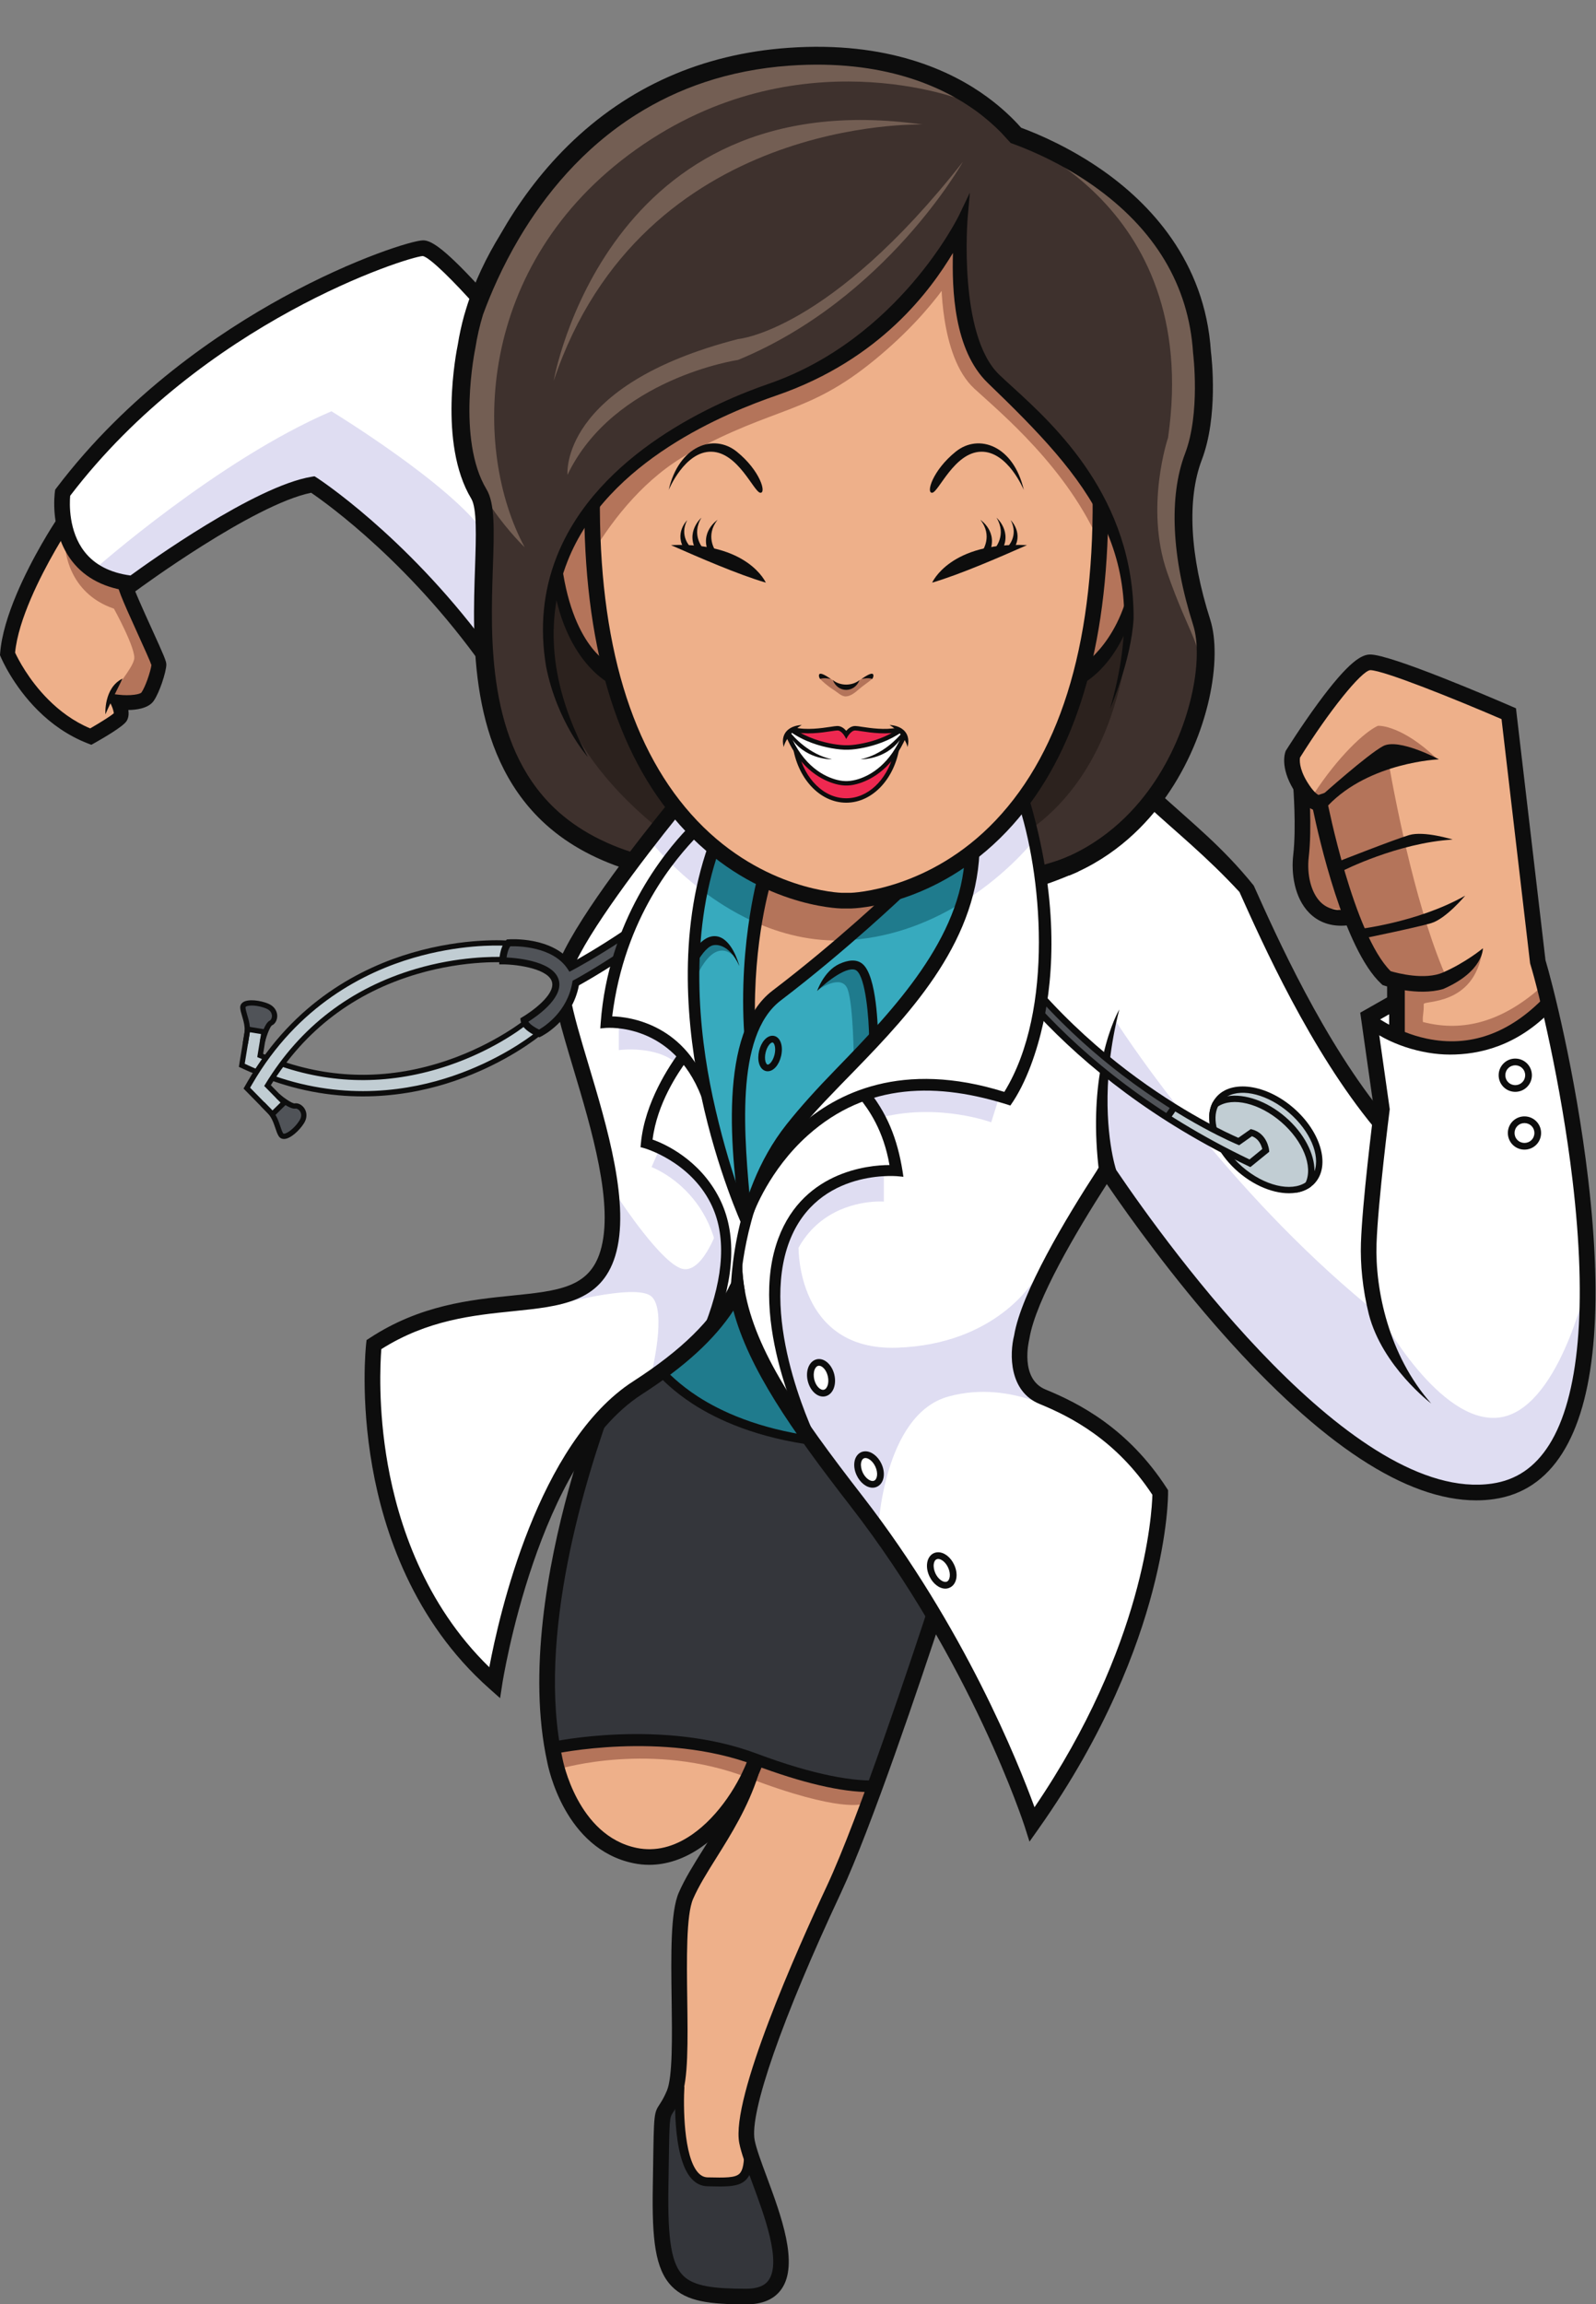 <?xml version="1.0" encoding="UTF-8"?><svg xmlns="http://www.w3.org/2000/svg" xmlns:xlink="http://www.w3.org/1999/xlink" height="221.7" preserveAspectRatio="xMidYMid meet" version="1.0" viewBox="0.0 -4.5 153.6 221.7" width="153.6" zoomAndPan="magnify"><rect x="0.0" y="-4.5" width="153.6" height="221.7" fill="#808080" stroke="none"/><defs><clipPath id="a"><path d="M 105 58 L 153.551 58 L 153.551 140 L 105 140 Z M 105 58"/></clipPath><clipPath id="b"><path d="M 62 149 L 91 149 L 91 217.211 L 62 217.211 Z M 62 149"/></clipPath></defs><g><g><path d="M 98.484 73.047 L 93.441 77.508 C 93.441 77.508 93.777 83.359 89.613 88.754 C 85.449 94.152 81.402 98.285 81.402 98.285 L 76.152 103.988 C 76.152 103.988 73.641 107.812 72.98 109.605 C 72.32 111.395 71.332 115.168 71.062 118.219 C 70.789 121.27 72.57 125.406 73.504 126.91 C 74.434 128.418 81.168 138.605 81.168 138.637 C 81.168 138.664 89.211 149.844 89.211 149.844 L 92.996 156.617 C 92.996 156.617 97.043 164.355 97.797 166.793 C 98.547 169.23 99.41 171.129 99.41 171.129 C 99.41 171.129 103.781 163.676 105.645 160.488 C 107.508 157.297 110.984 147.766 111.27 144.613 C 111.555 141.461 111.773 138.844 111.773 138.844 C 111.773 138.844 110.016 136.156 107.148 133.934 C 104.281 131.715 99.051 129.562 98.477 127.914 C 97.906 126.27 98.727 122.004 99.301 120.496 C 100.793 116.582 103.98 111.762 106.523 108.227 C 106.523 108.227 115.715 120.668 116.715 122.09 C 117.719 123.508 126.246 131.211 128.648 133.324 C 131.051 135.441 137.105 138.699 140.008 138.953 C 142.91 139.203 145.598 139.059 147.281 137.48 C 148.965 135.906 151.867 133.039 152.512 125.156 C 153.418 114.109 151.691 102.441 149.012 91.707 C 147.059 94.004 144.242 95.672 141.227 96.059 C 137.07 96.598 134.324 94.805 134.324 94.805 L 134.324 92.227 C 134.324 92.227 131.875 93.121 131.766 93.191 C 131.656 93.266 132.98 103.168 132.98 103.168 C 128.773 99.68 125.816 92.238 122.914 87.391 C 121.16 84.449 120.543 82.426 119.859 80.98 C 119.855 80.973 114.215 75.551 110.926 72.684 C 107.512 76.168 105.508 77.949 100.379 79.57 L 98.484 73.047" fill="#fff" fill-rule="evenodd"/></g><g><path d="M 115.93 56.535 C 114.012 50.461 114.082 45.195 114.082 43.422 C 114.082 41.648 115.426 37.613 115.426 37.613 C 117.215 27.414 113.652 21.598 113.652 21.598 C 110.695 13.055 96.602 8 96.602 8 C 95.68 6.762 94.684 5.633 93.625 4.609 C 91.098 3.855 88.875 2.254 86.238 1.859 C 84.758 1.641 83.293 1.598 81.836 1.227 C 80.586 0.91 79.352 0.543 78.07 0.406 C 76.629 0.648 75.184 1.059 73.742 1.109 C 71.43 1.191 69.285 1.66 67.133 2.523 C 63.262 4.078 59.918 6.582 56.766 9.273 C 56.59 9.422 56.398 9.48 56.211 9.473 C 51.98 13.719 49.531 17.945 49.531 17.945 C 45.816 23.789 44.371 28.051 44.262 34.121 C 44.156 40.195 45.859 41.523 46.516 43.742 C 47.168 45.965 46.117 52.398 46.516 58.738 C 46.91 65.082 50.012 70.32 50.012 70.32 C 52.328 74.84 57.25 77.215 60.961 78.41 C 61.035 78.355 61.113 78.305 61.188 78.254 C 61.902 76.492 63.379 75.062 64.59 73.637 C 64.727 73.477 64.906 73.492 65.031 73.59 C 65.07 73.598 65.105 73.613 65.141 73.633 C 65.207 73.672 65.27 73.711 65.328 73.758 C 65.992 74.203 66.582 74.762 66.941 75.484 C 66.965 75.535 66.973 75.582 66.977 75.629 C 69.445 74.938 72.043 74.605 74.578 74.391 C 78.027 74.098 81.52 73.82 84.984 73.902 C 88.375 73.984 91.637 74.785 95 75.008 C 95.117 75.016 95.203 75.07 95.258 75.145 C 95.516 75.211 95.812 75.336 96.113 75.488 C 96.652 74.676 97.41 74.02 98.074 73.316 C 98.184 73.199 98.324 73.184 98.441 73.227 C 98.605 73.207 98.781 73.277 98.848 73.477 C 99.309 74.844 99.43 76.32 99.801 77.711 C 100.117 77.902 100.43 78.098 100.742 78.297 C 101.074 78.512 101.5 78.727 101.82 79 L 104.352 78.195 C 116.555 71.91 115.93 56.535 115.93 56.535" fill="#3e312d" fill-rule="evenodd"/></g><g><path d="M 107.078 45.859 C 106.648 44.746 105.645 43.566 103.625 40.016 C 101.605 36.469 97.938 34.316 94.965 30.809 C 91.992 27.301 92.672 16.797 92.672 16.797 C 92.672 16.797 89.949 20.883 86.543 24.93 C 83.141 28.98 77.406 31.309 74.934 32.527 C 72.461 33.746 68.246 34.848 61.785 39.371 C 55.324 43.898 53.289 50.797 53.289 50.797 C 54.359 58.461 58.961 60.41 58.961 60.41 C 58.961 60.41 61.355 67.145 64.328 72.125 C 66.957 76.52 71.953 79.297 73.086 79.887 C 74.27 80.289 75.285 81.102 76.5 81.445 C 76.59 81.469 76.652 81.516 76.695 81.57 C 78.512 81.93 80.355 82.125 82.199 82.086 C 83.996 82.043 85.703 81.73 87.422 81.219 C 88.254 80.973 88.961 80.648 89.734 80.266 C 89.789 80.238 89.844 80.211 89.902 80.184 C 89.91 80.07 89.914 80.008 89.914 80.008 C 89.945 79.539 90.953 79.219 91.145 78.879 C 91.336 78.539 96.613 74.777 98.836 72.305 C 101.059 69.828 104.246 60.582 104.246 60.582 C 106.609 59.613 108.555 55.832 108.652 54.387 C 108.754 52.941 107.508 46.969 107.078 45.859" fill="#eeb08a" fill-rule="evenodd"/></g><g><path d="M 58.801 60.332 C 58.801 60.332 57.398 53.664 57.09 48.59 C 59.09 45.305 62.148 41.418 66.336 39.113 C 74.629 34.555 77.695 35.414 84.09 30.199 C 90.484 24.984 92.613 20.363 92.613 20.363 L 92.672 16.797 C 92.672 16.797 88.445 23.59 84.145 27.082 C 79.844 30.574 76.145 32.367 71.332 34.062 C 66.52 35.754 60.551 40.391 58.594 42.113 C 56.461 43.992 54.047 48.129 53.508 50.988 C 54.57 55.086 55.469 59.34 58.801 60.332" fill="#b4745a" fill-rule="evenodd"/></g><g><path d="M 90.594 22.031 C 90.594 22.031 90.379 29.77 93.766 32.887 C 96.215 35.145 102.812 40.57 105.922 47.988 C 105.809 51.316 104.5 57.238 104.246 60.582 C 106.613 59.137 108.094 56.773 108.652 53.957 C 108.652 53.957 108.734 46.887 105.18 42.113 C 101.621 37.34 100.16 35.254 95.27 31.434 C 95.27 31.434 93.258 28.598 92.867 24.293 C 92.477 19.988 92.637 17.945 92.637 17.945 L 90.594 22.031" fill="#b4745a" fill-rule="evenodd"/></g><g><path d="M 108.816 51.859 C 108.762 57.129 104.117 60.945 104.117 60.945 C 104.117 60.945 103.227 64.328 100.926 68.559 C 100.176 69.938 99.258 71.289 98.359 72.48 C 98.367 72.504 98.375 72.527 98.379 72.555 C 98.484 73.355 98.93 74.164 99.145 74.941 C 99.172 75.051 99.199 75.156 99.227 75.266 C 109.723 67.734 108.816 51.859 108.816 51.859" fill="#2c221e" fill-rule="evenodd"/></g><g><path d="M 65.18 73.422 C 65.215 73.391 65.254 73.371 65.293 73.355 C 65.145 73.219 65.004 73.086 64.875 72.965 C 63.34 71.551 59.023 60.582 59.023 60.582 C 55.297 58.879 53.594 52.055 53.594 52.055 C 52.23 54.508 53.18 59.867 53.18 59.867 C 54.316 66.781 59.555 72.156 63.504 75.316 C 63.984 74.617 64.539 73.984 65.18 73.422" fill="#2c221e" fill-rule="evenodd"/></g><g><path d="M 61.676 5.262 C 61.676 5.262 78.086 -4.527 92.691 5.148 C 92.691 5.148 76.762 -1.191 61.211 9.883 C 45.66 20.953 45.445 38.812 50.496 48.156 C 50.496 48.156 44.293 42.27 44.297 36.121 C 44.305 29.973 45.875 16.332 61.676 5.262" fill="#735e53" fill-rule="evenodd"/></g><g><path d="M 96.398 8.379 C 96.398 8.379 115.746 14.496 112.414 37.613 C 112.414 37.613 110.16 44.281 112.309 50.516 C 114.457 56.75 115.891 57.688 115.445 60.836 C 115.445 60.836 116.441 58.668 115.738 55.91 C 115.031 53.156 113.387 47.992 114.113 42.91 C 114.836 37.832 116.051 37.41 115.93 32.027 C 115.805 26.641 114.305 13.32 96.398 8.379" fill="#735e53" fill-rule="evenodd"/></g><g><path d="M 88.777 7.48 C 88.777 7.48 61.848 6.621 53.289 32.133 C 53.289 32.133 58.297 3.18 88.777 7.48" fill="#735e53" fill-rule="evenodd"/></g><g><path d="M 92.672 11.066 C 92.672 11.066 85.297 24.254 71.035 30.129 C 71.035 30.129 59.062 31.891 54.617 41.184 C 54.617 41.184 53.766 32.566 71.035 28.121 C 71.035 28.121 79.844 27.406 92.672 11.066" fill="#735e53" fill-rule="evenodd"/></g><g><path d="M 100.684 79.621 L 102.75 78.703 C 102.75 78.703 101.98 76.727 101.715 76.602 C 101.453 76.477 100.184 76.84 100.184 76.84 L 99.91 77.066 L 100.684 79.621" fill="#3e312d" fill-rule="evenodd"/></g><g><path d="M 86.16 81.559 C 86.16 81.559 81.023 87.148 77.691 89.215 C 74.359 91.281 73.543 92.758 72.664 93.977 L 72.195 95.305 C 72.195 95.305 71.727 90.875 71.941 88.754 C 72.156 86.637 73.348 79.984 73.348 79.984 L 68.711 77.062 C 68.711 77.062 67.25 80.523 66.73 85.57 C 66.211 90.617 67.051 97.516 67.645 100.031 C 68.234 102.547 70.539 110.18 70.539 110.18 L 71.859 112.234 C 71.859 112.234 73.629 104.785 80.094 99.422 C 86.562 94.055 91.293 86.578 91.992 84.566 C 92.691 82.551 93.41 79.211 93.441 78.098 L 86.16 81.559" fill="#37aabe" fill-rule="evenodd"/></g><g><path d="M 85.09 81.441 C 85.09 81.441 82.219 82.652 80.676 82.301 C 79.133 81.945 76.426 80.98 76.281 81.152 C 76.137 81.328 73.32 80.129 73.32 80.129 C 73.32 80.129 71.961 83.508 71.926 87.008 C 71.891 90.512 71.926 94.824 71.926 94.824 L 71.91 95.547 C 71.91 95.547 72.43 93.184 73.809 92.113 C 75.188 91.043 80.172 87.359 80.172 87.359 L 83.941 83.855 L 86.289 81.152 L 85.09 81.441" fill="#eeb08a" fill-rule="evenodd"/></g><g><path d="M 68.52 76.84 L 65.164 73.234 C 65.164 73.234 59.723 79.449 57.09 83.805 C 54.457 88.16 53.578 89.859 54.473 93.586 C 55.371 97.312 58.238 104.855 58.559 107.465 C 58.883 110.07 59.242 116.594 57.949 117.773 C 56.66 118.957 52.754 120.246 49.457 120.855 C 46.16 121.465 38.852 123.148 38.027 123.652 C 37.203 124.152 35.879 125.168 35.879 125.168 C 35.879 125.168 35.555 130.926 36.234 134.902 C 36.918 138.879 39.246 147.445 40.965 149.773 C 42.684 152.102 47.809 157.332 47.809 157.332 C 47.809 157.332 49.922 147.516 51.715 142.785 C 53.508 138.055 56.488 132.719 58.152 131.23 C 59.812 129.742 62.969 127.949 64.758 126.41 C 66.551 124.867 70.016 122.328 70.488 121.254 C 70.957 120.176 71.711 112.723 71.711 112.723 C 71.711 112.723 68.379 104.875 67.48 98.926 C 66.586 92.977 66.191 87.891 67.016 83.305 C 67.84 78.715 68.52 76.84 68.52 76.84" fill="#fff" fill-rule="evenodd"/></g><g><path d="M 70.488 121.254 L 63.711 127.238 C 63.711 127.238 65.277 131.098 77.668 134.074 L 72.641 124.852 L 70.801 119.914 L 70.488 121.254" fill="#37aabe" fill-rule="evenodd"/></g><g><path d="M 134.324 94.805 L 134.078 89.828 C 134.078 89.828 133.164 89.859 132.141 88.086 C 131.121 86.312 129.938 83.785 129.938 83.785 C 129.938 83.785 126.547 84.723 125.477 81.672 C 124.406 78.625 125.211 74.434 125.211 74.434 L 125.262 71.695 C 125.262 71.695 123.977 69.551 124.402 68.34 C 124.832 67.125 129.789 60.086 130.91 59.438 C 132.035 58.793 133.699 59.172 134.133 59.438 C 134.562 59.707 144.934 63.898 144.934 63.898 L 147.43 85.668 L 148.43 88.895 L 148.957 91.695 C 148.957 91.695 143.789 98.941 134.324 94.805" fill="#eeb08a" fill-rule="evenodd"/></g><g><path d="M 12.41 51.617 C 12.281 51.781 10.051 51.457 8.68 50.195 C 7.309 48.93 6.281 46.516 6.281 46.516 C 6.281 46.516 6.074 46.082 5.965 46.188 C 5.859 46.297 5.328 47.426 5.215 47.531 C 5.105 47.641 1.238 55.836 1.211 55.945 C 1.184 56.055 0.832 58.203 0.832 58.203 C 0.832 58.203 1.934 60.996 3.977 62.988 C 6.02 64.977 7.957 66.105 8.41 66.156 C 8.867 66.211 9.809 65.809 9.809 65.809 L 11.422 64.68 L 11.527 63.336 L 13.41 63.094 C 13.41 63.094 14.191 62.852 14.457 62.098 C 14.727 61.348 15.238 59.602 15.238 59.602 L 12.309 52.531 L 12.41 51.617" fill="#eeb08a" fill-rule="evenodd"/></g><g><path d="M 6.102 42.613 C 6.102 42.613 5.418 47.719 8.004 49.512 C 10.59 51.301 12.871 51.195 12.871 51.195 C 12.871 51.195 26.578 42.258 29.855 42.113 C 29.855 42.113 35.395 46.055 37.918 48.688 C 40.445 51.324 46.473 57.93 46.473 57.93 L 46.688 44.82 C 45.77 42.785 42.137 36.156 46.273 24 C 45.98 23.965 41.793 18.855 40.234 19.285 C 27.258 24.098 20.613 29.07 18.785 30.359 C 16.957 31.648 6.102 42.613 6.102 42.613" fill="#fff" fill-rule="evenodd"/></g><g><path d="M 63.711 127.664 C 63.711 127.664 57.477 131.293 56.41 134.074 C 55.34 136.859 53.105 150.953 53.105 150.953 L 53.164 163.691 C 53.164 163.691 61.137 161.805 68.555 163.691 C 75.977 165.574 79.164 167.297 81.492 167.367 C 83.82 167.438 84.215 167.051 84.215 167.051 L 89.832 150.957 C 89.832 150.957 82.75 139.703 81.348 138.234 C 79.949 136.766 77.668 134.074 77.668 134.074 C 71.414 132.789 68.359 131.789 63.711 127.664" fill="#34363b" fill-rule="evenodd"/></g><g><path d="M 53.578 163.926 C 53.578 163.926 55.906 162.816 61.965 163.031 C 68.02 163.246 72.391 164.574 72.391 164.574 C 72.391 164.574 75.637 166.09 77.738 166.477 C 79.844 166.867 83.41 167.375 83.41 167.375 L 84.348 167.375 L 77.551 183.359 C 75.352 189.223 72.934 193.348 71.707 200.688 C 71.707 200.688 73 204.922 70.527 205.492 C 68.055 206.066 66.406 204.848 65.941 202.629 C 65.477 200.406 65.367 197.035 65.367 197.035 C 65.367 197.035 65.797 190.91 65.762 189.082 C 65.59 180.316 64.492 178.461 69.523 171.594 L 69.598 170.379 C 69.598 170.379 67.34 172.137 66.766 172.691 C 66.191 173.242 61.605 175.785 57.449 172.383 C 53.293 168.98 53.578 163.926 53.578 163.926" fill="#eeb08a" fill-rule="evenodd"/></g><g><path d="M 63.719 199.367 C 63.719 199.367 63.539 209.973 63.969 212.051 C 64.402 214.129 65.008 216.207 68.305 216.422 C 71.602 216.637 74.762 216.484 74.977 214.406 C 75.164 212.586 75.137 210.289 72.477 202.699 C 72.215 202.754 72.355 205.027 70.777 205.312 C 69.203 205.602 66.879 205.82 66.234 203.742 C 65.59 201.664 65.246 198.855 65.367 197.035 L 63.719 199.367" fill="#34363b" fill-rule="evenodd"/></g><g><path d="M 59.77 85.57 C 59.688 85.723 54.852 88.445 54.852 88.445 C 54.852 88.445 52.809 85.777 49.02 86.125 C 49.02 86.125 48.617 86.766 48.562 87.008 C 48.508 87.254 48.453 87.84 48.453 87.84 C 48.453 87.84 51.547 87.863 52.461 88.754 C 53.371 89.645 53.395 89.906 53.383 90.191 C 53.371 90.48 52.664 92.199 52.254 92.469 C 51.84 92.738 50.578 93.383 50.551 93.461 C 50.523 93.543 50.523 93.945 51.047 94.375 C 51.574 94.805 51.887 94.934 52.254 94.684 C 52.621 94.43 54.5 92.926 54.719 92.492 C 54.93 92.066 55.496 90.191 55.496 90.191 L 59.043 87.84 L 59.77 85.57" fill="#505358" fill-rule="evenodd"/></g><g><path d="M 25.262 94.812 L 24.055 94.516 L 23.605 95.613 L 23.281 97.977 C 23.281 97.977 24.645 98.48 24.645 98.531 C 24.645 98.586 23.84 100.145 23.84 100.145 L 26.258 102.617 L 27.285 101.598 L 25.789 99.945 L 26.418 99.23 C 26.418 99.23 28.801 100.324 32.543 100.609 C 36.289 100.898 41.523 100.359 44.387 99.016 C 47.254 97.672 50.301 96.008 50.301 96.008 L 51.734 94.914 L 50.461 94.035 C 50.461 94.035 46.035 96.883 42.559 97.977 C 39.086 99.07 36.129 99.266 33.047 99.141 C 29.965 99.016 27.027 98.051 27.027 98.051 C 27.027 98.051 29.195 95.254 30.914 93.828 C 32.637 92.406 34.281 91.133 38.457 89.539 C 42.633 87.945 44.891 87.945 44.891 87.945 L 48.238 87.82 L 48.914 86.297 C 48.914 86.297 44.711 86.188 40.91 87.066 C 37.113 87.945 30.629 91.285 27.617 94.812 L 25.719 97.223 L 25.004 97.047 L 25.469 94.914 L 25.262 94.812" fill="#c1cdd3" fill-rule="evenodd"/></g><g><path d="M 134.691 89.883 C 134.691 89.883 139.57 90.422 142.66 86.98 C 141.871 92.32 137.012 91.73 137.02 92.109 C 137.039 93.051 136.895 93.055 136.938 93.828 C 140.383 94.727 144.211 94.129 148.336 90.465 L 149.086 92.098 C 149.086 92.098 145.789 95.531 141.195 96.168 C 136.602 96.805 134.441 95.059 134.441 95.059 L 134.691 89.883" fill="#b4745a" fill-rule="evenodd"/></g><g><path d="M 25.438 94.754 L 23.852 94.516 L 23.367 92.59 C 23.367 92.59 23.328 92.145 23.676 92.066 C 24.027 91.984 25.02 92.051 25.438 92.211 C 25.852 92.375 26.363 92.562 26.336 92.965 C 26.309 93.367 26.527 93.617 26.215 93.828 C 25.906 94.039 25.438 94.754 25.438 94.754" fill="#505358" fill-rule="evenodd"/></g><g><path d="M 26.297 102.691 L 27.387 101.59 C 27.387 101.59 28.125 102.02 28.324 102.008 C 28.527 101.992 28.758 101.887 28.891 102.062 C 29.023 102.234 29.32 102.883 29.117 103.258 C 28.918 103.633 28.109 104.441 28.004 104.52 C 27.895 104.602 27.426 104.734 27.371 104.734 C 27.316 104.734 27.121 104.734 27.121 104.734 L 26.297 102.691" fill="#505358" fill-rule="evenodd"/></g><g><path d="M 112.309 102.949 L 113.113 102.035 L 116.824 104.184 C 116.824 104.184 116.152 102.57 117.117 101.281 C 118.086 99.992 120.559 99.961 122.332 100.918 C 124.105 101.875 126.98 104.371 126.93 106.578 C 126.875 108.781 126.336 109.746 124.965 109.988 C 123.598 110.23 119.781 109.344 118.059 106.469 L 112.309 102.949" fill="#c1cdd3" fill-rule="evenodd"/></g><g><path d="M 112.309 102.949 L 113.113 102.035 C 113.113 102.035 106.395 97.52 105.188 96.082 C 103.977 94.645 100.539 91.688 100.539 91.688 L 100.133 92.844 C 100.133 92.844 104.594 97.371 106.625 98.949 C 108.652 100.531 112.309 102.949 112.309 102.949" fill="#505358" fill-rule="evenodd"/></g><g><path d="M 96.023 101.492 L 95.395 103.48 C 95.395 103.48 90.492 101.668 85.062 102.949 L 83.637 100.918 C 83.637 100.918 91.781 98.395 96.023 101.492" fill="#dfddf2" fill-rule="evenodd"/></g><g><path d="M 85.062 108.34 L 85.062 111.109 C 85.062 111.109 72.676 110.105 75.902 127.664 C 75.902 127.664 70.141 108.867 85.062 108.34" fill="#dfddf2" fill-rule="evenodd"/></g><g><path d="M 63.281 106.477 L 62.703 107.789 C 62.703 107.789 70.297 110.555 69.195 120.652 C 69.195 120.652 72.449 109.652 63.281 106.477" fill="#dfddf2" fill-rule="evenodd"/></g><g><path d="M 59.555 93.977 L 59.555 96.535 C 59.555 96.535 63.109 96.039 65.164 97.836 L 65.832 97.172 C 65.832 97.172 63.879 94.984 59.555 93.977" fill="#dfddf2" fill-rule="evenodd"/></g><g><path d="M 69.754 121.898 L 63.871 127.117 C 63.871 127.117 65.219 130 69.754 131.789 C 74.289 133.578 77.668 133.898 77.668 133.898 L 70.922 120.234 L 69.754 121.898" fill="#1f7b8d" fill-rule="evenodd"/></g><g><path d="M 80.172 89.324 L 78.82 90.676 C 78.82 90.676 81.008 89.156 81.574 90.676 C 82.137 92.191 82.172 97.57 82.172 97.57 L 84.297 95.152 L 83.215 89.035 C 83.215 89.035 82.078 87.461 80.172 89.324" fill="#1f7b8d" fill-rule="evenodd"/></g><g><path d="M 66.73 90.191 C 66.73 90.191 68.328 85.539 70.539 87.395 C 70.539 87.395 69.68 85.477 68.637 85.969 C 67.59 86.457 66.73 87.246 66.73 87.246 L 66.73 90.191" fill="#1f7b8d" fill-rule="evenodd"/></g><g><path d="M 67.055 75.133 C 65.438 73.324 64.957 72.52 64.957 72.52 L 62.543 76.355 C 62.543 76.355 63.109 77.094 64.152 78.16 C 65.105 77.137 66.016 76.066 67.055 75.133" fill="#dfddf2" fill-rule="evenodd"/></g><g><path d="M 68.66 76.863 C 68.098 76.277 67.609 75.75 67.195 75.293 C 66.16 76.223 65.254 77.293 64.301 78.312 C 65.082 79.098 66.105 80.043 67.34 80.996 C 67.684 79.59 68.094 78.195 68.66 76.863" fill="#dfddf2" fill-rule="evenodd"/></g><g><path d="M 81.539 85.961 C 83.172 84.578 84.488 82.875 85.938 81.305 C 83.258 81.836 81.789 81.809 80.676 81.852 C 79.754 81.887 76.445 81.281 73.367 79.969 C 73.047 81.359 72.754 82.758 72.539 84.172 C 75.137 85.352 78.145 86.137 81.445 85.969 C 81.477 85.965 81.508 85.965 81.539 85.961" fill="#b4745a" fill-rule="evenodd"/></g><g><path d="M 93.207 78.055 C 91.656 79.266 89.969 80.328 88.445 80.723 C 87.652 80.93 86.941 81.094 86.297 81.227 C 84.824 82.801 83.504 84.516 81.887 85.938 C 86.176 85.629 89.832 84.059 92.684 82.277 C 93.16 80.93 93.211 79.484 93.207 78.055" fill="#1f7b8d" fill-rule="evenodd"/></g><g><path d="M 98.484 73.047 C 98.484 73.047 96.203 75.676 93.422 77.887 C 93.43 79.309 93.398 80.746 92.969 82.098 C 97.137 79.426 99.504 76.355 99.504 76.355 L 98.484 73.047" fill="#dfddf2" fill-rule="evenodd"/></g><g><path d="M 73.164 79.883 C 71.559 79.18 70.031 78.277 68.961 77.176 C 68.91 77.125 68.867 77.078 68.82 77.031 C 68.266 78.355 67.863 79.742 67.523 81.141 C 68.895 82.184 70.512 83.227 72.336 84.078 C 72.555 82.668 72.844 81.273 73.164 79.883" fill="#1f7b8d" fill-rule="evenodd"/></g><g><path d="M 53.105 121.172 C 53.105 121.172 61.164 118.895 62.691 120.234 C 64.223 121.574 62.691 127.664 62.691 127.664 C 62.691 127.664 67.637 125.156 68.637 121.746 C 69.633 118.336 69.754 115.285 69.754 115.285 L 69.195 113.375 C 69.195 113.375 67.797 117.801 65.832 117.609 C 63.863 117.414 59.555 110.824 59.555 110.824 C 59.555 110.824 59.762 118.91 53.105 121.172" fill="#dfddf2" fill-rule="evenodd"/></g><g><path d="M 109.848 99.91 C 110.992 100.742 112.191 101.465 113.438 102.129 C 109.621 97.262 107.438 93.828 107.438 93.828 C 106.855 94.781 106.48 95.914 106.246 97.129 C 107.488 97.988 108.625 99.023 109.848 99.91" fill="#dfddf2" fill-rule="evenodd"/></g><g><path d="M 144.23 131.891 C 138.527 132.539 132.867 122.109 132.867 122.109 C 126.016 116.668 120.121 110.305 115.742 104.996 C 115.57 104.859 115.398 104.723 115.207 104.605 C 114.715 104.301 114.164 104.086 113.656 103.812 C 112.641 103.262 111.688 102.59 110.727 101.953 C 109.695 101.273 108.656 100.594 107.676 99.844 C 107.109 99.402 106.598 98.895 106.055 98.43 C 105.531 103.195 106.824 108.531 106.824 108.531 C 106.824 108.531 119.02 124.488 123.625 128.797 C 128.23 133.105 136.121 139.039 140.426 138.984 C 144.727 138.93 146.465 138.93 149.344 136.141 C 152.219 133.348 152.641 119.242 152.641 119.242 C 152.641 119.242 149.934 131.246 144.23 131.891" fill="#dfddf2" fill-rule="evenodd"/></g><g><path d="M 83.68 138.156 C 82.977 137.887 82.484 137.062 82.598 136.316 C 82.688 135.707 83.215 135.234 83.73 135.52 C 84.34 135.723 84.629 136.57 84.699 137.145 C 84.777 137.758 84.387 138.43 83.68 138.156 Z M 79.004 129.527 C 78.164 129.355 77.941 128.125 78.031 127.414 C 78.082 127.023 78.297 126.711 78.645 126.531 C 78.973 126.363 79.254 126.59 79.523 126.766 C 80.398 127 80.234 129.773 79.004 129.527 Z M 101.656 130.535 C 101.656 130.535 99.574 129.16 98.312 127.066 C 97.055 124.973 99.477 118.707 99.477 118.707 C 99.477 118.707 95.898 124.867 86.289 125.168 C 76.684 125.465 76.855 115.555 76.855 115.555 C 72.383 119.398 76.066 129.82 77.305 132.746 C 78.543 135.676 84.508 142.691 84.508 142.691 C 84.508 142.691 85.004 131.598 91.27 129.867 C 97.531 128.137 102.926 131.938 102.926 131.938 L 101.656 130.535" fill="#dfddf2" fill-rule="evenodd"/></g><g><path d="M 54.008 165.648 C 54.008 165.648 62.824 163.031 71.891 166.508 C 80.957 169.984 83.07 169.051 83.07 169.051 L 83.75 167.582 C 83.75 167.582 76.609 166.484 73.762 165.172 C 70.91 163.855 57.762 162.062 53.574 163.785 L 54.008 165.648" fill="#b4745a" fill-rule="evenodd"/></g><g><path d="M 138.254 68.469 C 136.359 68.258 135.047 68.395 133.59 68.602 C 134.48 73.629 136.473 83.539 139.328 89.828 C 139.328 89.828 133.789 91.246 132.141 88.086 C 130.496 84.93 127.719 74.418 127.719 74.418 L 126.414 71.926 C 128.781 68.293 131.297 65.953 132.574 65.348 C 132.746 65.27 135.031 65.371 138.254 68.469" fill="#b4745a" fill-rule="evenodd"/></g><g><path d="M 126.508 73.047 C 126.508 73.047 125.855 73.109 125.777 73.047 C 125.699 72.984 125.496 76.84 125.496 76.84 C 125.496 76.84 125.496 79.332 125.496 79.738 C 125.496 80.148 125.934 80.508 126 81.152 C 126.07 81.801 126.5 82.73 126.93 82.91 C 127.359 83.09 128.551 82.777 128.844 83.055 C 129.137 83.328 129.5 83.035 129.5 83.035 L 126.508 73.047" fill="#b4745a" fill-rule="evenodd"/></g><g><path d="M 9.172 50.211 C 9.172 50.211 21.008 39.73 31.898 35.07 C 31.898 35.07 43.422 42.094 46.656 46.824 L 46.449 57.281 C 46.449 57.281 32.902 42.633 30.395 42.113 C 30.395 42.113 17.629 46.984 12.547 51.562 C 12.547 51.562 9.16 50.816 9.172 50.211" fill="#dfddf2" fill-rule="evenodd"/></g><g><path d="M 6.281 48.156 C 6.281 48.156 6.441 52.523 10.965 54.062 C 10.965 54.062 13.125 57.969 12.91 58.938 C 12.695 59.906 11.074 61.629 10.824 62.449 C 10.578 63.273 11.012 63.059 11.793 63.129 C 12.574 63.199 14.004 62.926 14.23 62.512 C 14.457 62.098 15.492 60.215 15.238 59.602 C 14.98 58.984 12.359 52.055 12.359 52.055 C 12.359 52.055 6.602 49.289 6.281 48.156" fill="#b4745a" fill-rule="evenodd"/></g><g><path d="M 105.641 42.828 C 105.48 42.586 105.309 42.348 105.137 42.113 C 105.441 56.727 102.305 67.602 95.812 74.441 C 89.422 81.176 81.938 81.402 81.875 81.402 L 81.023 81.402 C 80.949 81.402 73.512 81.199 67.102 74.473 C 60.762 67.816 57.617 57.32 57.734 43.266 C 57.312 43.824 56.824 44.324 56.227 44.727 C 56.34 58.453 59.621 68.801 66.012 75.508 C 72.852 82.691 80.668 82.902 81.012 82.91 L 81.887 82.91 C 82.219 82.902 90.035 82.691 96.875 75.508 C 103.141 68.93 106.422 58.855 106.648 45.523 C 106.281 44.629 106.191 43.645 105.641 42.828" fill="#0d0d0d" fill-rule="evenodd"/></g><g><path d="M 108.773 51.652 C 107.547 57.641 103.875 59.719 103.832 59.738 L 103.93 61.422 C 104.105 61.344 107.41 59.816 109.059 54.273 C 108.973 53.398 108.879 52.523 108.773 51.652" fill="#0d0d0d" fill-rule="evenodd"/></g><g><path d="M 53.988 49.18 C 53.84 49.535 53.547 50.227 53.375 50.574 C 53.309 50.711 53.23 50.828 53.137 50.938 C 54.207 59.23 58.75 61.332 58.957 61.422 L 58.805 59.438 C 58.758 59.418 54.965 57.82 53.988 49.18" fill="#0d0d0d" fill-rule="evenodd"/></g><g><path d="M 64.355 42.641 C 64.355 42.641 65.891 38.906 68.469 38.961 C 71.047 39.016 72.555 42.855 73.172 42.91 C 73.789 42.965 73.145 40.762 70.914 38.961 C 68.684 37.16 65.324 38.395 64.355 42.641" fill="#0d0d0d" fill-rule="evenodd"/></g><g><path d="M 98.531 42.641 C 98.531 42.641 96.996 38.906 94.418 38.961 C 91.84 39.016 90.332 42.855 89.715 42.91 C 89.098 42.965 89.742 40.762 91.973 38.961 C 94.203 37.16 97.562 38.395 98.531 42.641" fill="#0d0d0d" fill-rule="evenodd"/></g><g><path d="M 106.836 63.684 C 106.836 63.684 108.863 59.094 109.098 55.016 C 109.145 43.41 101.508 36.438 97.434 32.723 C 96.941 32.273 96.516 31.887 96.156 31.539 C 92.195 27.715 93.121 16.52 93.133 16.406 L 93.34 14.035 L 92.312 16.184 C 92.258 16.301 86.512 28.109 73.93 32.445 C 69.121 34.102 57.516 39.035 53.566 49.086 C 52.266 52.398 51.934 55.93 52.559 59.648 C 53.625 65.012 56.57 68.336 56.57 68.336 C 52.883 61.438 52.395 55.176 54.617 49.508 C 58.434 39.793 70.051 35.16 74.746 33.543 C 84.805 30.078 89.605 23.328 91.711 19.84 C 91.613 23.309 91.793 29.184 95.055 32.336 C 104.797 41.723 111.113 48.824 106.836 63.684" fill="#0d0d0d" fill-rule="evenodd"/></g><g><path d="M 116.469 55.102 C 114.508 48.973 114.223 43.52 115.66 39.75 C 117.25 35.578 116.625 30.016 116.539 29.328 C 115.977 20.562 110.566 15.016 106.129 11.902 C 103.062 9.754 100.059 8.449 98.273 7.789 C 97.469 6.879 96.395 5.852 95.023 4.844 C 91.566 2.305 85.441 -0.574 75.871 0.102 C 67.562 0.688 60.438 3.848 54.688 9.488 C 51.922 12.203 49.785 15.195 48.148 18.07 C 46.828 20.223 45.664 22.598 44.875 25.164 C 44.797 25.414 44.73 25.637 44.668 25.855 C 44.414 26.777 44.207 27.719 44.055 28.68 C 43.945 29.207 42.141 38.152 45.352 43.473 C 45.91 44.395 45.816 47.145 45.719 50.051 C 45.477 57.094 45.113 67.738 52.152 74.477 C 54.297 76.531 57.035 78.09 60.316 79.145 C 60.434 79.02 60.566 78.91 60.711 78.812 C 61.176 78.5 61.664 78.172 62.176 77.898 C 58.543 76.934 55.578 75.375 53.34 73.234 C 46.859 67.027 47.207 56.848 47.434 50.109 C 47.559 46.531 47.645 43.945 46.824 42.582 C 43.93 37.785 45.723 29.102 45.746 29.004 C 45.922 27.875 46.168 26.812 46.484 25.773 C 47.219 23.77 48.34 21.16 49.977 18.398 C 52.441 14.25 56.047 9.789 61.23 6.523 C 65.18 4.031 70.039 2.238 75.992 1.816 C 84.988 1.18 90.711 3.836 93.926 6.168 C 94.891 6.871 95.691 7.586 96.348 8.254 L 97.27 9.258 C 98.004 9.52 99.039 9.922 100.25 10.492 C 101.715 11.18 103.422 12.105 105.141 13.309 C 111.156 17.527 114.414 22.965 114.824 29.48 C 114.836 29.578 115.535 35.25 114.051 39.137 C 112.477 43.27 112.754 49.121 114.828 55.625 C 115.867 58.863 114.633 65.715 110.832 71.137 C 108.992 73.766 105.969 76.867 101.344 78.48 C 101.859 78.738 102.34 79.098 102.75 79.562 C 102.801 79.621 102.848 79.68 102.895 79.738 C 107.391 77.906 110.383 74.781 112.242 72.125 C 116.398 66.195 117.656 58.812 116.469 55.102" fill="#0d0d0d" fill-rule="evenodd"/></g><g><path d="M 139.543 96.965 C 136.793 96.965 133.531 95.938 131.441 94.207 L 132.004 93.004 C 132.023 93.023 134.172 94.766 137.293 95.426 C 141.438 96.305 145.262 94.957 148.664 91.414 L 149.379 92.648 C 145.992 96.176 142.344 96.965 139.543 96.965" fill="#0d0d0d" fill-rule="evenodd"/></g><g><path d="M 133.824 94.824 C 134.254 95.137 134.719 95.352 135.199 95.543 L 135.199 90.539 L 133.695 90.539 L 133.695 94.754 C 133.738 94.77 133.781 94.793 133.824 94.824" fill="#0d0d0d" fill-rule="evenodd"/></g><g><path d="M 54.055 87.773 C 54.406 88.098 54.738 88.457 55.117 88.754 C 56.508 85.238 61.945 78.102 65.164 74.113 C 64.836 73.676 64.547 73.219 64.316 72.766 C 61.902 75.73 55.938 83.266 53.945 87.703 C 53.98 87.719 54.02 87.742 54.055 87.773" fill="#0d0d0d" fill-rule="evenodd"/></g><g><path d="M 71.438 115.891 C 71.145 117.117 70.715 118.293 70.117 119.43 C 68.496 122.527 65.641 125.371 60.949 128.395 C 51.754 134.312 48.02 150.953 47.09 155.91 C 40.824 149.816 38.32 142.023 37.324 136.43 C 36.355 130.98 36.602 126.547 36.699 125.305 C 41.137 122.496 45.527 122.047 49.41 121.652 C 53.934 121.191 57.84 120.793 59.207 116.348 C 60.703 111.484 58.43 103.902 56.602 97.809 C 55.879 95.391 55.184 93.074 54.906 91.449 C 54.633 92.129 54.293 92.781 53.746 93.258 C 54.094 94.684 54.598 96.363 55.16 98.242 C 56.93 104.141 59.133 111.477 57.77 115.906 C 56.695 119.398 53.734 119.699 49.258 120.156 C 45.32 120.555 40.418 121.055 35.574 124.242 L 35.277 124.434 L 35.238 124.785 C 35.215 124.996 34.664 130.023 35.836 136.645 C 36.918 142.781 39.75 151.457 47.098 157.969 L 48.129 158.887 L 48.34 157.52 C 48.371 157.305 51.703 136.137 61.762 129.66 C 65.953 126.961 68.766 124.355 70.578 121.602 C 70.996 120.965 71.363 120.324 71.68 119.672 C 71.457 118.414 71.371 117.16 71.438 115.891" fill="#0d0d0d" fill-rule="evenodd"/></g><g><path d="M 110.902 148.645 C 109.5 153.973 106.457 162.258 99.949 171.457 L 99.078 172.691 L 98.621 171.25 C 98.57 171.094 93.5 155.426 81.828 140.379 C 76.047 132.926 72.082 127.176 70.578 121.602 C 70.383 120.875 70.227 120.152 70.117 119.43 C 70.715 118.293 71.145 117.117 71.438 115.891 C 71.371 117.16 71.457 118.414 71.68 119.672 C 72.715 125.469 76.734 131.355 83.02 139.457 C 92.809 152.078 98.02 165.141 99.562 169.379 C 110.137 153.84 110.859 141.098 110.906 139.32 C 107.434 134.051 103.059 131.812 100.055 130.582 C 97.098 129.371 97.152 125.766 97.598 123.996 C 98.285 119.867 102.609 112.664 105.602 108.066 C 105.918 107.574 106.219 107.117 106.504 106.695 C 106.742 107.062 107.047 107.52 107.414 108.055 C 107.133 108.484 106.832 108.941 106.52 109.426 C 103.613 113.945 99.676 120.59 99.074 124.273 L 99.062 124.34 C 99.023 124.496 98.121 128.168 100.625 129.191 C 103.852 130.512 108.574 132.93 112.297 138.691 L 112.414 138.875 L 112.414 139.094 C 112.418 139.242 112.438 142.832 110.902 148.645" fill="#0d0d0d" fill-rule="evenodd"/></g><g clip-path="url(#a)"><path d="M 152.84 108.891 C 151.629 98.656 149.332 89.836 148.738 87.879 L 145.898 63.648 L 145.504 63.477 C 143.574 62.641 133.863 58.473 131.871 58.473 C 131.086 58.473 129.871 59.035 126.816 63.203 C 125.195 65.418 123.797 67.656 123.781 67.68 L 123.742 67.738 L 123.719 67.805 C 123.66 67.953 123.191 69.32 124.492 71.473 C 125.223 72.684 125.867 73.199 126.363 73.402 C 126.891 75.938 129.332 86.824 132.938 90.16 L 133.059 90.273 L 133.215 90.324 C 133.352 90.371 136.434 91.375 138.895 90.656 C 142.785 88.969 142.715 86.738 142.715 86.738 C 142.699 86.754 141.043 88.121 138.883 89.062 C 137.137 89.824 134.5 89.137 133.84 88.941 C 130.262 85.398 127.766 72.73 127.738 72.602 L 127.574 71.758 L 126.895 71.984 C 126.766 71.926 126.371 71.672 125.781 70.695 C 125.004 69.406 125.078 68.59 125.117 68.383 C 127.914 63.906 131.004 60.07 131.871 59.977 C 133.133 59.977 140.117 62.793 144.508 64.688 L 147.258 88.188 L 147.277 88.254 C 148.094 90.91 150.254 99.836 151.344 109.07 C 152.77 121.133 151.988 129.934 149.086 134.52 C 147.711 136.688 145.914 137.906 143.59 138.242 C 130.355 140.156 112.703 115.855 107.414 108.055 C 107.047 107.52 106.742 107.062 106.504 106.695 C 106.219 107.117 105.918 107.574 105.602 108.066 C 105.863 108.457 106.172 108.914 106.52 109.426 C 108.793 112.75 112.871 118.426 117.766 123.926 C 127.18 134.508 135.344 139.855 142.074 139.855 C 142.66 139.855 143.238 139.816 143.805 139.73 C 146.555 139.332 148.758 137.852 150.355 135.324 C 153.492 130.375 154.324 121.48 152.84 108.891" fill="#0d0d0d" fill-rule="evenodd"/></g><g><path d="M 70.312 120.496 C 70.312 120.102 70.168 110.645 75.695 103.684 C 77.062 101.961 78.641 100.227 80.504 98.312 C 86.062 92.594 92.52 85.746 92.859 77.824 C 92.875 77.477 94.008 76.848 94.281 76.672 C 94.281 85.801 87.867 92.723 82.273 98.477 C 80.43 100.371 78.289 102.531 76.949 104.223 C 75.824 105.637 74.535 107.207 73.832 108.75 C 71.199 114.531 71.172 120.422 71.172 120.496 L 70.312 120.496" fill="#0d0d0d" fill-rule="evenodd"/></g><g><path d="M 72.52 112.234 L 71.711 111.953 C 71.77 111.773 73.035 107.352 76.934 103.863 C 80.5 100.672 86.809 97.477 96.656 100.555 C 101.516 92.66 100.25 79.355 97.918 72.574 L 98.941 71.992 C 101.957 81.926 101.395 89.43 100.391 93.977 C 99.82 96.555 98.793 99.68 97.238 101.867 C 90.277 99.613 83.453 99.629 77.742 104.738 C 74.008 108.078 72.535 112.195 72.52 112.234" fill="#0d0d0d" fill-rule="evenodd"/></g><g><path d="M 69.211 77.281 C 68.945 77.172 68.438 76.934 68.184 76.793 C 65.164 85.316 66.125 94.633 67.5 101.031 C 69.031 108.168 71.391 113.324 71.414 113.375 L 72.195 113.016 C 72.172 112.965 70.098 108.059 68.586 101.012 C 67.246 94.75 66.301 85.586 69.211 77.281" fill="#0d0d0d" fill-rule="evenodd"/></g><g><path d="M 58.918 93.289 C 60.117 83.645 65.105 78.023 67.141 75.91 C 66.922 75.727 66.344 75.434 66.141 75.234 C 63.969 77.492 58.523 84.074 57.809 93.945 L 57.773 94.449 L 58.277 94.402 C 58.539 94.383 64.742 93.91 67.5 101.008 L 68.301 100.695 C 66.141 94.043 60.594 93.32 58.918 93.289" fill="#0d0d0d" fill-rule="evenodd"/></g><g><path d="M 69.238 110.797 C 67.348 107.059 63.941 105.535 62.805 105.145 C 63.234 101.684 65.234 98.738 66.133 97.504 C 65.926 97.309 65.566 96.938 65.398 96.719 C 64.473 97.961 62.039 101.555 61.68 105.516 L 61.645 105.875 L 61.992 105.969 C 62.035 105.98 66.336 107.195 68.387 111.254 C 69.938 114.324 69.66 118.281 67.883 122.883 L 68.852 123.125 C 70.719 118.289 70.906 114.098 69.238 110.797" fill="#0d0d0d" fill-rule="evenodd"/></g><g><path d="M 83.695 100.551 C 83.496 100.66 83.293 100.77 83.086 100.867 C 83.023 100.898 82.695 101.02 82.633 101.039 C 83.629 102.273 85.027 104.262 85.605 107.594 C 83.617 107.586 76.902 108.199 74.684 115.305 C 72.137 123.453 77.723 134.215 77.953 134.668 L 78.719 134.277 C 78.664 134.172 73.293 123.445 75.734 115.629 C 78.121 107.992 86.066 108.641 86.402 108.672 L 86.945 108.723 C 86.512 105.648 85.637 103.008 83.695 100.551" fill="#0d0d0d" fill-rule="evenodd"/></g><g><path d="M 85.789 81.094 C 85.734 81.145 80.672 85.996 74.336 90.82 C 69.145 94.773 70.203 106.359 71.484 114.199 C 71.645 113.57 72.027 112.496 72.27 111.902 C 71.629 104.984 70.66 95.168 75.141 91.758 C 81.52 86.902 87.047 81.625 87.102 81.57 L 85.789 81.094" fill="#0d0d0d" fill-rule="evenodd"/></g><g><path d="M 72.668 94.078 C 72.449 85.871 74.215 80.328 74.238 80.254 L 72.98 79.621 C 72.957 79.703 70.773 87.445 71.789 96.863 C 71.965 96.23 72.395 94.68 72.668 94.078" fill="#0d0d0d" fill-rule="evenodd"/></g><g><path d="M 73.164 164.863 C 73.035 164.801 72.906 164.734 72.781 164.668 C 72.871 164.711 72.363 164.527 72.438 164.555 C 72.32 164.512 72.215 164.457 72.117 164.391 C 71.195 167.07 69.168 170.227 66.621 171.996 C 64.855 173.223 63.062 173.656 61.285 173.297 C 55.555 172.125 54.152 164.797 54.141 164.727 C 51.578 153.031 56.336 137.664 59.094 130.215 C 58.969 130.344 58.848 130.473 58.727 130.602 C 57.941 131.457 57.148 132.32 56.426 133.23 C 55.859 134.926 55.273 136.816 54.719 138.84 C 52.742 146.039 50.781 156.418 52.66 165.008 C 52.758 165.52 54.328 173.41 60.984 174.77 C 61.477 174.871 61.977 174.922 62.477 174.922 C 64.168 174.922 65.871 174.348 67.477 173.23 C 70.34 171.246 72.484 167.875 73.504 164.984 C 73.387 164.957 73.273 164.922 73.164 164.863" fill="#0d0d0d" fill-rule="evenodd"/></g><g clip-path="url(#b)"><path d="M 90.637 151.051 C 90.426 150.762 90.219 150.469 90.016 150.176 C 89.855 149.957 89.703 149.734 89.555 149.512 C 87.875 154.648 82.645 170.418 79.555 177.008 C 76.754 182.992 70.32 197.375 71.148 201.691 C 71.328 202.629 71.809 203.922 72.363 205.422 C 73.566 208.664 75.215 213.105 73.98 214.871 C 73.594 215.434 72.887 215.707 71.824 215.707 C 68.762 215.707 66.785 215.496 65.734 214.434 C 64.633 213.312 64.25 211.027 64.328 206.008 L 64.355 204.207 C 64.426 199.27 64.434 199.262 64.766 198.758 C 64.941 198.488 65.207 198.082 65.559 197.262 C 66.25 195.648 66.195 191.855 66.141 187.844 C 66.09 184.047 66.031 179.746 66.703 178.203 C 67.242 176.965 68.066 175.645 68.941 174.25 C 70.359 171.984 71.969 169.418 72.988 166.262 L 71.555 165.797 C 70.594 168.777 69.039 171.262 67.668 173.449 C 66.762 174.895 65.906 176.262 65.324 177.602 C 64.523 179.441 64.578 183.531 64.637 187.863 C 64.688 191.543 64.738 195.352 64.176 196.668 C 63.875 197.367 63.668 197.68 63.504 197.934 C 62.93 198.812 62.93 198.812 62.852 204.184 L 62.824 205.984 C 62.75 210.859 63.02 213.82 64.664 215.488 C 66.09 216.938 68.281 217.211 71.824 217.211 C 73.395 217.211 74.535 216.715 75.219 215.73 C 76.898 213.316 75.168 208.648 73.777 204.898 C 73.266 203.523 72.785 202.223 72.629 201.41 C 72.117 198.754 75.293 189.648 80.918 177.648 C 83.848 171.395 88.66 157.059 90.637 151.051" fill="#0d0d0d" fill-rule="evenodd"/></g><g><path d="M 84.648 166.785 C 82.301 166.945 78.422 166.32 72.812 164.215 C 63.75 160.816 53.176 163.074 53.07 163.098 L 53.289 164.258 C 53.395 164.238 63.762 162 72.582 165.309 C 77.227 167.051 80.957 167.922 83.738 167.922 C 83.891 167.922 84.039 167.922 84.188 167.914 C 84.266 167.621 84.539 167.074 84.648 166.785" fill="#0d0d0d" fill-rule="evenodd"/></g><g><path d="M 78.203 133.676 C 72.961 132.945 69.414 131.32 67.164 129.867 C 65.426 128.738 64.254 127.59 63.52 126.723 C 63.293 126.891 63.043 127.074 62.875 127.297 C 63.645 128.203 64.852 129.387 66.637 130.551 C 69.035 132.113 72.863 133.863 78.551 134.586 C 78.414 134.293 78.293 133.988 78.203 133.676" fill="#0d0d0d" fill-rule="evenodd"/></g><g><path d="M 69.258 205.871 C 68.914 205.871 68.539 205.863 68.129 205.852 C 67.5 205.84 66.992 205.598 66.562 205.129 C 64.605 203 64.992 196.496 65.012 196.223 L 65.867 196.273 C 65.758 198.055 65.777 203.004 67.195 204.547 C 67.465 204.84 67.758 204.984 68.102 204.992 C 69.77 205.027 70.746 205.051 71.172 204.633 C 71.504 204.305 71.633 203.605 71.621 202.215 L 72.48 202.207 C 72.492 203.641 72.379 204.648 71.777 205.242 C 71.242 205.77 70.453 205.871 69.258 205.871" fill="#0d0d0d" fill-rule="evenodd"/></g><g><path d="M 131.738 121.953 C 133.039 126.98 137.738 130.535 137.738 130.535 C 133.633 125.895 132.328 119.547 132.48 115.148 C 132.621 111.074 133.727 102.406 133.738 102.316 L 133.75 102.219 L 132.547 93.738 L 135.004 92.34 L 135.004 89.828 L 133.496 89.828 L 133.496 91.465 L 130.91 92.934 L 132.23 102.227 C 132.102 103.262 131.113 111.145 130.977 115.098 C 130.91 117.102 131.125 119.488 131.738 121.953" fill="#0d0d0d" fill-rule="evenodd"/></g><g><path d="M 83.004 88.238 C 82.402 87.742 81.578 87.879 80.77 88.246 C 79.27 88.945 78.641 90.848 78.641 90.848 C 79.555 89.941 81.695 88.277 82.457 88.902 C 83.293 89.594 83.633 93.344 83.648 95.547 L 84.508 95.539 C 84.5 94.52 84.395 89.383 83.004 88.238" fill="#0d0d0d" fill-rule="evenodd"/></g><g><path d="M 71.156 88.445 C 71.086 88.176 70.414 85.773 68.949 85.582 C 68.039 85.469 67.164 86.184 66.262 87.773 L 67.012 88.195 C 67.633 87.094 68.23 86.477 68.711 86.434 C 68.723 86.434 70.109 86.129 71.156 88.445" fill="#0d0d0d" fill-rule="evenodd"/></g><g><path d="M 103.777 79.355 C 103.777 79.355 101.199 80.473 100.16 80.723 L 99.91 78.852 C 99.91 78.852 101.953 78.324 102.918 77.848 L 103.777 79.355" fill="#0d0d0d" fill-rule="evenodd"/></g><g><path d="M 127.25 71.992 C 127.25 71.992 131.605 68.094 133.109 67.285 C 134.613 66.48 138.484 68.559 138.484 68.559 C 138.484 68.559 131.828 68.816 127.82 72.996 L 127.25 73.254 L 127.25 71.992" fill="#0d0d0d" fill-rule="evenodd"/></g><g><path d="M 129.219 79.285 C 129.219 79.285 134.488 76.598 139.809 76.277 C 139.809 76.277 137.055 75.414 135.609 75.848 C 134.164 76.277 128.844 78.371 128.844 78.371 L 129.219 79.285" fill="#0d0d0d" fill-rule="evenodd"/></g><g><path d="M 130.496 84.93 C 130.496 84.93 136.379 84.305 141.012 81.672 C 141.012 81.672 139.172 83.895 137.727 84.324 C 136.281 84.754 130.68 85.898 130.68 85.898 L 130.496 84.93" fill="#0d0d0d" fill-rule="evenodd"/></g><g><path d="M 129.07 84.566 C 127.855 84.566 126.805 84.145 126.004 83.336 C 124.559 81.871 124.258 79.496 124.461 77.762 C 124.77 75.102 124.461 71.184 124.457 71.145 L 125.957 71.023 C 125.973 71.191 126.281 75.129 125.957 77.938 C 125.754 79.68 126.191 81.387 127.074 82.277 C 127.676 82.887 128.492 83.145 129.5 83.035 L 129.656 84.535 C 129.457 84.555 129.262 84.566 129.07 84.566" fill="#0d0d0d" fill-rule="evenodd"/></g><g><path d="M 46.656 57.316 C 38.883 46.926 30.621 41.547 30.516 41.48 L 30.27 41.324 L 29.984 41.371 C 24.535 42.273 14.309 49.594 12.559 50.871 C 10.602 50.609 9.113 49.84 8.133 48.582 C 6.582 46.598 6.691 43.914 6.754 43.199 C 19.551 26.438 39.188 20.223 40.695 20.133 C 41.398 20.293 43.652 22.535 45.992 25.164 C 46.113 24.574 46.27 23.992 46.441 23.414 C 46.301 23.262 46.16 23.109 46.016 22.953 C 42.512 19.148 41.398 18.625 40.715 18.625 C 39.766 18.625 34.184 20.309 27.258 24.098 C 21.086 27.477 12.289 33.402 5.43 42.457 L 5.312 42.613 L 5.285 42.805 C 5.262 42.961 4.75 46.684 6.938 49.496 C 8.227 51.156 10.16 52.133 12.688 52.398 L 12.977 52.43 L 13.215 52.258 C 13.324 52.176 24.355 44.051 29.945 42.91 C 31.469 43.945 39.852 49.934 47.18 60.633 C 47.047 59.52 46.895 58.41 46.656 57.316" fill="#0d0d0d" fill-rule="evenodd"/></g><g><path d="M 8.715 67.129 L 8.477 67.039 C 6.5 66.277 4.902 65.098 3.656 63.859 C 1.246 61.465 0.133 58.855 0.066 58.691 L 0 58.535 L 0.012 58.363 C 0.145 56.598 0.785 54.59 1.582 52.695 C 3.121 49.039 5.242 45.809 5.375 45.609 L 5.473 45.461 L 6.664 46.246 L 6.566 46.395 C 6.535 46.441 4.473 49.586 2.965 53.109 C 2.215 54.859 1.605 56.699 1.453 58.293 C 1.719 58.863 2.742 60.898 4.633 62.793 C 5.699 63.867 7.043 64.895 8.68 65.582 C 9.215 65.273 9.766 64.941 10.199 64.66 C 10.555 64.434 10.828 64.238 10.953 64.129 C 10.949 64.066 10.934 63.973 10.902 63.859 C 10.863 63.699 10.797 63.52 10.723 63.363 L 10.531 62.961 L 10.754 62.266 L 11.449 62.344 C 11.934 62.402 12.48 62.402 12.922 62.344 C 13.281 62.297 13.551 62.219 13.621 62.117 C 13.82 61.82 14.016 61.359 14.184 60.898 C 14.395 60.312 14.547 59.73 14.574 59.488 C 14.457 59.129 13.828 57.742 13.312 56.605 C 12.449 54.711 11.934 53.547 11.641 52.797 C 11.336 52.016 11.266 51.66 11.309 51.418 L 11.34 51.246 L 12.723 51.547 C 12.762 51.949 13.867 54.375 14.598 55.984 C 15.199 57.305 15.547 58.078 15.746 58.562 C 15.953 59.07 16.008 59.277 16.008 59.438 C 16.008 59.773 15.836 60.488 15.582 61.223 C 15.367 61.844 15.094 62.48 14.812 62.906 C 14.551 63.305 14.09 63.535 13.586 63.664 C 13.18 63.77 12.738 63.809 12.352 63.812 C 12.371 63.953 12.383 64.098 12.375 64.238 C 12.363 64.461 12.309 64.68 12.188 64.867 C 12.023 65.133 11.496 65.523 10.879 65.922 C 10.277 66.312 9.59 66.711 9.086 66.996 L 8.789 67.16 L 8.715 67.129" fill="#0d0d0d" fill-rule="evenodd"/></g><g><path d="M 10.145 64.23 C 10.145 64.23 9.965 61.688 11.793 60.789 C 11.793 60.789 10.465 63.441 10.145 64.23" fill="#0d0d0d" fill-rule="evenodd"/></g><g><path d="M 74.34 95.797 C 74.16 95.797 73.824 96.164 73.684 96.762 C 73.609 97.074 73.605 97.391 73.668 97.629 C 73.715 97.789 73.789 97.906 73.863 97.926 C 74.043 97.965 74.395 97.586 74.543 96.965 C 74.699 96.305 74.516 95.836 74.363 95.801 C 74.355 95.797 74.348 95.797 74.34 95.797 Z M 73.887 98.57 C 73.828 98.57 73.773 98.566 73.715 98.551 C 73.398 98.477 73.16 98.211 73.047 97.797 C 72.953 97.453 72.957 97.031 73.055 96.613 C 73.258 95.754 73.785 95.152 74.34 95.152 C 74.398 95.152 74.453 95.156 74.512 95.172 C 75.113 95.312 75.398 96.145 75.172 97.109 C 74.969 97.973 74.441 98.57 73.887 98.57" fill="#0d0d0d" fill-rule="evenodd"/></g><g><path d="M 78.824 126.902 C 78.797 126.902 78.77 126.906 78.746 126.91 C 78.543 126.961 78.438 127.176 78.391 127.301 C 78.297 127.559 78.289 127.891 78.363 128.219 C 78.527 128.902 78.977 129.285 79.289 129.211 C 79.598 129.141 79.828 128.586 79.668 127.906 C 79.52 127.277 79.121 126.902 78.824 126.902 Z M 79.211 129.867 C 78.562 129.867 77.945 129.234 77.738 128.363 C 77.629 127.914 77.648 127.457 77.785 127.078 C 77.938 126.66 78.234 126.371 78.594 126.285 C 78.672 126.266 78.746 126.258 78.824 126.258 C 79.469 126.258 80.09 126.891 80.297 127.758 C 80.531 128.758 80.156 129.668 79.438 129.84 C 79.363 129.859 79.285 129.867 79.211 129.867" fill="#0d0d0d" fill-rule="evenodd"/></g><g><path d="M 83.293 135.781 C 83.234 135.781 83.18 135.793 83.133 135.816 C 82.949 135.902 82.887 136.137 82.867 136.266 C 82.828 136.535 82.887 136.867 83.027 137.172 C 83.281 137.707 83.699 137.992 83.977 137.992 C 84.035 137.992 84.09 137.98 84.137 137.957 C 84.422 137.82 84.535 137.234 84.242 136.602 C 83.988 136.062 83.574 135.781 83.293 135.781 Z M 83.977 138.637 C 83.395 138.637 82.777 138.156 82.445 137.441 C 82.246 137.023 82.172 136.57 82.23 136.172 C 82.293 135.73 82.523 135.391 82.859 135.23 C 82.996 135.168 83.141 135.137 83.293 135.137 C 83.875 135.137 84.492 135.613 84.828 136.328 C 85.262 137.258 85.078 138.227 84.41 138.539 C 84.277 138.602 84.133 138.637 83.977 138.637" fill="#0d0d0d" fill-rule="evenodd"/></g><g><path d="M 90.293 145.492 C 90.234 145.492 90.18 145.504 90.133 145.527 C 89.945 145.613 89.887 145.848 89.867 145.977 C 89.828 146.246 89.887 146.578 90.027 146.883 C 90.281 147.418 90.699 147.699 90.98 147.699 C 91.035 147.699 91.09 147.691 91.137 147.668 C 91.422 147.531 91.535 146.945 91.242 146.312 C 90.988 145.773 90.574 145.492 90.293 145.492 Z M 90.98 148.348 C 90.395 148.348 89.777 147.867 89.445 147.152 C 89.246 146.734 89.172 146.281 89.23 145.883 C 89.293 145.441 89.523 145.102 89.859 144.941 C 89.996 144.879 90.141 144.848 90.293 144.848 C 90.875 144.848 91.492 145.324 91.824 146.039 C 92.262 146.969 92.078 147.938 91.41 148.25 C 91.277 148.312 91.133 148.348 90.98 148.348" fill="#0d0d0d" fill-rule="evenodd"/></g><g><path d="M 146.059 103.816 C 146.441 103.453 147.047 103.473 147.41 103.852 C 147.773 104.234 147.758 104.84 147.375 105.203 C 146.992 105.566 146.387 105.551 146.023 105.168 C 145.66 104.785 145.676 104.18 146.059 103.816 Z M 145.613 103.348 C 144.973 103.957 144.949 104.973 145.555 105.613 C 146.164 106.254 147.18 106.277 147.82 105.672 C 148.457 105.062 148.484 104.051 147.879 103.41 C 147.27 102.77 146.254 102.742 145.613 103.348" fill="#0d0d0d" fill-rule="evenodd"/></g><g><path d="M 145.172 98.258 C 145.555 97.895 146.16 97.91 146.523 98.293 C 146.887 98.676 146.871 99.281 146.488 99.641 C 146.105 100.008 145.5 99.992 145.137 99.609 C 144.773 99.227 144.789 98.621 145.172 98.258 Z M 144.73 97.789 C 144.09 98.398 144.062 99.41 144.672 100.055 C 145.277 100.691 146.293 100.719 146.934 100.109 C 147.574 99.504 147.598 98.488 146.992 97.848 C 146.383 97.207 145.367 97.18 144.73 97.789" fill="#0d0d0d" fill-rule="evenodd"/></g><g><path d="M 106.16 97.098 C 106.258 97.121 106.316 97.137 106.367 97.176 C 106.523 97.297 106.668 97.434 106.809 97.57 C 106.984 96.051 107.273 94.395 107.723 92.621 C 107.723 92.621 106.816 94.141 106.16 97.098" fill="#0d0d0d" fill-rule="evenodd"/></g><g><path d="M 106.68 98.949 C 106.418 98.742 106.168 98.52 105.926 98.285 C 105.48 100.82 105.266 104.18 105.785 108.34 L 107.414 108.055 C 107.414 108.055 106.262 104.605 106.68 98.949" fill="#0d0d0d" fill-rule="evenodd"/></g><g><path d="M 122.137 106.148 C 122.129 106.082 121.953 104.559 120.516 104.172 L 120.375 104.133 L 119.18 104.973 C 118.289 104.59 113.73 102.516 108.371 98.426 C 105.879 96.52 102.977 93.984 100.137 90.793 C 100.105 91.078 100.082 91.363 100.062 91.648 C 102.812 94.68 105.598 97.098 108.008 98.934 C 114.02 103.523 119.047 105.602 119.098 105.621 L 119.258 105.688 L 120.488 104.82 C 121.18 105.078 121.41 105.742 121.48 106.055 L 120.254 107.055 C 111.047 102.645 104.539 97.285 100.031 92.391 C 100.031 92.41 100.027 92.434 100.027 92.453 C 100.023 92.723 99.98 92.965 99.91 93.184 C 104.484 98.059 111.008 103.352 120.16 107.707 L 120.34 107.789 L 122.152 106.316 L 122.137 106.148" fill="#0d0d0d" fill-rule="evenodd"/></g><g><path d="M 117.215 105.844 C 117.254 105.867 117.289 105.895 117.324 105.922 C 117.355 105.945 117.375 105.957 117.383 105.965 C 117.562 106.242 117.875 106.297 118.137 106.203 C 118.523 106.75 119.008 107.281 119.57 107.77 C 121.684 109.598 124.254 110.188 125.66 109.266 C 125.824 109.156 125.977 109.027 126.105 108.875 C 126.285 108.672 126.414 108.438 126.508 108.184 C 127.059 106.652 126.098 104.32 124.07 102.566 C 122.043 100.812 119.594 100.199 118.156 100.969 C 117.922 101.094 117.711 101.258 117.535 101.461 C 117.402 101.613 117.297 101.781 117.215 101.961 C 116.922 102.582 116.91 103.359 117.141 104.184 C 117.102 104.16 117.062 104.137 117.027 104.109 C 116.832 103.996 116.641 103.984 116.477 104.039 C 116.402 103.695 116.367 103.359 116.367 103.039 C 116.371 102.488 116.488 101.98 116.723 101.539 C 116.816 101.363 116.93 101.203 117.059 101.051 C 118.523 99.355 121.855 99.82 124.48 102.094 C 127.105 104.363 128.051 107.59 126.582 109.285 C 126.453 109.438 126.309 109.57 126.148 109.688 C 125.742 109.984 125.254 110.176 124.711 110.258 C 123.078 110.508 120.953 109.797 119.16 108.246 C 118.309 107.512 117.637 106.672 117.164 105.82 C 117.18 105.828 117.195 105.836 117.215 105.844" fill="#0d0d0d" fill-rule="evenodd"/></g><g><path d="M 125.34 109.762 C 125.473 109.613 125.578 109.445 125.66 109.266 C 126.371 107.742 125.418 105.281 123.305 103.453 C 121.191 101.625 118.617 101.035 117.215 101.961 C 117.047 102.066 116.898 102.199 116.766 102.348 C 116.59 102.551 116.461 102.785 116.367 103.039 C 116.371 102.488 116.488 101.98 116.723 101.539 C 117.129 101.238 117.613 101.051 118.156 100.969 C 119.793 100.715 121.918 101.426 123.715 102.977 C 125.512 104.531 126.52 106.531 126.508 108.184 C 126.504 108.734 126.387 109.246 126.148 109.688 C 125.742 109.984 125.254 110.176 124.711 110.258 C 124.953 110.133 125.164 109.969 125.34 109.762" fill="#0d0d0d" fill-rule="evenodd"/></g><g><path d="M 112.488 103.238 C 112.801 102.973 113.227 102.25 113.277 102.168 L 112.734 101.852 C 112.574 102.121 112.254 102.613 112.082 102.758 L 112.488 103.238" fill="#0d0d0d" fill-rule="evenodd"/></g><g><path d="M 59.859 86.957 C 57.25 88.703 55.305 89.758 55.25 89.785 L 55.105 89.863 L 55.078 90.027 C 54.609 92.824 52.441 94.234 51.879 94.559 C 51.496 94.379 51.027 94.074 50.848 93.801 C 51.672 93.281 54.07 91.621 53.816 89.977 C 53.512 88.023 49.922 87.68 48.754 87.621 C 48.797 87.297 48.898 86.852 49.109 86.547 C 49.852 86.523 53.211 86.555 54.637 88.738 L 54.805 88.996 L 55.078 88.852 C 55.301 88.734 57.375 87.629 60.055 85.855 C 60.012 85.59 59.977 85.332 59.961 85.078 C 57.621 86.652 55.699 87.738 55.023 88.113 C 53.117 85.602 49.094 85.863 48.918 85.879 L 48.781 85.887 L 48.688 85.988 C 48.074 86.68 48.051 87.891 48.051 87.941 L 48.047 88.285 L 48.391 88.285 C 49.852 88.289 52.938 88.734 53.145 90.078 C 53.332 91.285 51.133 92.855 50.27 93.359 L 50.078 93.473 L 50.102 93.688 C 50.125 93.891 50.211 94.074 50.332 94.242 C 50.742 94.801 51.566 95.164 51.766 95.246 L 51.906 95.305 L 52.043 95.238 C 52.168 95.18 55.059 93.742 55.715 90.305 C 56.16 90.059 57.59 89.254 59.461 88.039 C 59.594 87.68 59.723 87.316 59.859 86.957" fill="#0d0d0d" fill-rule="evenodd"/></g><g><path d="M 39.637 87.172 C 44.762 85.672 48.801 85.988 48.973 86.004 L 49.227 86.023 L 49.199 86.328 C 49.051 86.398 48.883 86.465 48.758 86.57 C 48.727 86.598 48.695 86.629 48.664 86.656 L 48.676 86.492 C 47.711 86.445 44.152 86.379 39.777 87.66 C 35.125 89.02 28.656 92.23 24.277 99.797 L 24.07 100.152 L 26.219 102.344 L 26.996 101.582 L 25.426 99.984 L 25.531 99.816 C 28.883 94.301 33.762 90.566 40.023 88.719 C 44.117 87.512 47.559 87.539 48.551 87.578 C 48.656 87.77 48.863 87.867 49.023 87.895 C 49.07 87.895 49.051 88.121 49.051 88.121 L 48.797 88.102 C 48.762 88.098 44.91 87.809 40.168 89.207 C 34.094 90.996 29.348 94.598 26.066 99.91 L 27.715 101.59 L 26.215 103.062 L 23.438 100.234 L 23.84 99.539 C 28.301 91.828 34.891 88.559 39.637 87.172" fill="#0d0d0d" fill-rule="evenodd"/></g><g><path d="M 26.848 104.852 C 26.961 105.008 27.133 105.09 27.332 105.086 C 27.934 105.082 28.797 104.297 29.254 103.574 C 29.559 103.094 29.57 102.555 29.293 102.137 C 29.062 101.793 28.691 101.602 28.359 101.66 C 28.156 101.691 27.434 101.219 26.914 100.773 L 26.582 101.16 C 26.883 101.418 27.902 102.254 28.445 102.16 C 28.555 102.141 28.746 102.234 28.867 102.418 C 28.969 102.566 29.094 102.879 28.824 103.301 C 28.375 104.02 27.648 104.574 27.328 104.578 C 27.277 104.578 27.266 104.562 27.258 104.551 C 27.152 104.395 27.074 104.156 26.98 103.875 C 26.809 103.363 26.594 102.727 26.098 102.219 L 25.441 101.547 L 25.078 101.902 L 25.734 102.574 C 26.148 102.996 26.336 103.551 26.5 104.039 C 26.602 104.348 26.695 104.617 26.832 104.828 C 26.836 104.836 26.844 104.844 26.848 104.852" fill="#0d0d0d" fill-rule="evenodd"/></g><g><path d="M 27.121 98.125 C 27.254 97.941 27.285 97.785 27.273 97.641 C 32.41 99.367 37.695 99.336 43.016 97.531 C 47.695 95.941 50.68 93.488 50.711 93.465 L 50.902 93.305 L 51.047 93.477 C 50.895 93.617 50.781 93.816 50.801 93.988 C 50.02 94.641 47.219 96.641 43.18 98.012 C 37.75 99.852 32.359 99.887 27.121 98.125" fill="#0d0d0d" fill-rule="evenodd"/></g><g><path d="M 25.703 94.574 L 25.324 96.895 C 25.516 96.98 25.711 97.055 25.906 97.133 C 25.895 97.145 25.879 97.156 25.863 97.172 C 25.754 97.293 25.641 97.41 25.531 97.527 C 25.332 97.449 25.137 97.367 24.941 97.285 L 24.758 97.203 L 25.121 94.992 L 24.047 94.816 L 23.551 97.848 L 23.926 98.02 C 24.203 98.148 24.48 98.27 24.754 98.383 C 24.734 98.402 24.715 98.422 24.699 98.445 L 24.465 98.773 C 24.203 98.703 23.961 98.598 23.715 98.48 L 22.988 98.148 L 23.629 94.234 L 25.703 94.574" fill="#0d0d0d" fill-rule="evenodd"/></g><g><path d="M 26.164 99.406 C 26.227 99.27 26.309 99.141 26.398 99.02 C 33.332 101.445 39.48 100.422 43.586 99.02 C 47.902 97.547 50.773 95.445 51.535 94.848 L 51.43 94.723 C 51.473 94.73 51.516 94.734 51.559 94.738 C 51.719 94.758 51.895 94.711 52.059 94.684 L 52.254 94.914 L 52.059 95.078 C 51.926 95.188 48.805 97.773 43.75 99.5 C 39.547 100.938 33.238 101.984 26.129 99.465 C 26.141 99.445 26.152 99.43 26.164 99.406" fill="#0d0d0d" fill-rule="evenodd"/></g><g><path d="M 23.117 92.406 C 23.121 92.215 23.215 92.051 23.379 91.934 C 23.871 91.594 25.031 91.738 25.82 92.066 C 26.344 92.285 26.664 92.719 26.68 93.219 C 26.688 93.633 26.492 94.004 26.191 94.145 C 26.004 94.234 25.688 95.039 25.52 95.703 L 25.027 95.578 C 25.121 95.195 25.477 93.926 25.973 93.688 C 26.074 93.641 26.176 93.453 26.172 93.234 C 26.164 93.055 26.09 92.73 25.625 92.535 C 24.844 92.211 23.934 92.172 23.668 92.352 C 23.625 92.383 23.625 92.402 23.625 92.422 C 23.633 92.605 23.703 92.848 23.785 93.129 C 23.941 93.645 24.133 94.289 24.02 94.992 L 23.867 95.918 L 23.367 95.836 L 23.52 94.91 C 23.613 94.324 23.445 93.766 23.301 93.273 C 23.207 92.957 23.125 92.688 23.117 92.434 C 23.117 92.426 23.117 92.414 23.117 92.406" fill="#0d0d0d" fill-rule="evenodd"/></g><g><path d="M 79.957 60.824 L 80.152 60.934 C 80.152 60.934 80.617 61.461 81.277 61.523 C 81.938 61.59 82.551 61.16 82.723 60.934 L 82.918 60.824 C 83.176 60.703 83.953 60.297 83.941 60.824 C 83.602 61.117 83.051 61.473 82.668 61.809 C 82.289 62.145 81.844 62.496 81.395 62.504 C 80.973 62.512 80.621 62.113 80.176 61.84 C 79.66 61.52 79.008 60.934 78.934 60.824 C 78.559 60.277 79.918 60.809 79.957 60.824" fill="#b4745a" fill-rule="evenodd"/></g><g><path d="M 83.852 60.324 C 84.16 60.281 84.07 60.672 83.941 60.824 C 83.941 60.824 83.656 60.672 82.918 60.824 C 82.918 60.824 83.547 60.367 83.852 60.324" fill="#0d0d0d" fill-rule="evenodd"/></g><g><path d="M 80.152 60.934 C 80.867 61.512 82.004 61.512 82.723 60.934 C 82.234 62.191 80.641 62.191 80.152 60.934" fill="#0d0d0d" fill-rule="evenodd"/></g><g><path d="M 78.934 60.824 C 78.801 60.672 78.715 60.281 79.02 60.324 C 79.324 60.367 79.957 60.824 79.957 60.824 C 79.215 60.672 78.934 60.824 78.934 60.824" fill="#0d0d0d" fill-rule="evenodd"/></g><g><path d="M 87.086 66.277 C 86.48 67.645 84.887 70.309 81.52 70.879 C 81.52 70.879 76.918 70.41 75.816 66.02 C 75.777 65.871 75.965 65.59 76.164 65.73 C 77.527 66.695 81.633 68.973 86.762 65.867 C 86.91 65.777 87.215 65.988 87.086 66.277" fill="#fff" fill-rule="evenodd"/></g><g><path d="M 81.492 66.156 C 81.492 66.156 81.898 65.516 82.461 65.566 C 82.953 65.613 85.281 66.047 86.59 65.742 C 86.629 65.734 86.883 65.715 86.652 65.859 C 85.836 66.379 83.906 67.398 81.309 67.441 C 81.309 67.441 77.285 66.746 76.668 65.836 C 76.668 65.836 78.223 65.891 79.242 65.699 C 80.262 65.516 80.789 65.301 81.492 66.156" fill="#ee2850" fill-rule="evenodd"/></g><g><path d="M 86.109 68.113 C 86.109 68.113 84.324 70.203 82.477 70.648 C 80.625 71.094 79.77 70.41 79.77 70.41 C 79.77 70.41 77.422 69.199 76.832 68.211 C 76.832 68.211 77.715 72.191 80.934 72.488 C 84.152 72.785 85.949 69.887 86.109 68.113" fill="#ee2850" fill-rule="evenodd"/></g><g><path d="M 86.469 65.629 C 85.328 66.406 84.078 66.805 83.109 67.004 C 81.965 67.242 81.301 67.27 80.168 67.078 C 79.156 66.902 77.691 66.508 76.383 65.605 C 76.23 65.648 75.918 65.801 76.039 65.887 C 77.402 66.859 78.934 67.293 80.02 67.488 C 81.242 67.703 81.965 67.68 83.195 67.426 C 84.234 67.207 85.578 66.777 86.793 65.926 C 87.098 65.715 86.535 65.586 86.469 65.629 Z M 82.633 70.453 C 83.777 70.086 85.688 69.039 86.895 66.031 C 86.957 65.879 87.258 66.281 87.191 66.434 C 85.93 69.355 83.973 70.441 82.766 70.844 C 81.918 71.121 81.25 71.16 80.402 70.926 C 79.223 70.602 77.023 69.574 75.66 66.359 C 75.613 66.242 75.906 65.82 75.965 65.973 C 77.281 69.293 79.449 70.254 80.539 70.531 C 81.266 70.719 81.914 70.68 82.633 70.453" fill="#0d0d0d" fill-rule="evenodd"/></g><g><path d="M 82.973 65.434 C 82.676 65.387 82.461 65.355 82.324 65.352 C 81.961 65.344 81.664 65.559 81.445 65.816 C 81.219 65.559 80.926 65.34 80.566 65.352 C 80.426 65.355 80.211 65.387 79.91 65.434 C 79.078 65.559 77.617 65.773 76.465 65.492 C 76.23 65.438 76.25 65.879 76.254 65.879 C 77.516 66.223 79.082 65.992 79.977 65.855 C 80.246 65.816 80.461 65.785 80.578 65.781 C 80.805 65.77 81.02 65.957 81.188 66.176 C 81.293 66.316 81.379 66.473 81.441 66.602 C 81.508 66.477 81.594 66.32 81.703 66.18 C 81.871 65.965 82.086 65.777 82.309 65.781 C 82.422 65.785 82.637 65.816 82.91 65.855 C 83.809 65.992 85.395 66.227 86.66 65.871 C 86.672 65.852 86.328 65.516 86.316 65.52 C 85.18 65.762 83.785 65.555 82.973 65.434" fill="#0d0d0d" fill-rule="evenodd"/></g><g><path d="M 85.973 68.137 C 85.312 70.562 83.531 72.305 81.441 72.305 C 79.289 72.305 77.461 70.449 76.855 67.902 C 76.613 67.715 76.426 67.477 76.289 67.207 C 76.719 70.34 78.863 72.73 81.441 72.73 C 83.992 72.73 86.117 70.398 86.578 67.316 C 86.449 67.637 86.246 67.918 85.973 68.137" fill="#0d0d0d" fill-rule="evenodd"/></g><g><path d="M 86.832 65.98 C 86.375 66.539 84.941 68.102 82.828 68.555 C 82.828 68.555 85.148 68.621 86.574 66.742 C 86.574 66.742 86.945 66.621 86.988 66.48 C 87.16 65.875 86.938 65.855 86.832 65.98" fill="#0d0d0d" fill-rule="evenodd"/></g><g><path d="M 75.996 65.906 C 76.375 66.387 77.848 68.078 80.062 68.555 C 80.062 68.555 77.738 68.621 76.312 66.742 C 76.312 66.742 75.84 66.41 75.797 66.266 C 75.855 65.984 75.93 65.824 75.996 65.906" fill="#0d0d0d" fill-rule="evenodd"/></g><g><path d="M 77.156 65.258 C 76.273 65.289 75.039 65.793 75.418 67.375 C 75.605 66.598 76.352 65.711 77.156 65.258" fill="#0d0d0d" fill-rule="evenodd"/></g><g><path d="M 85.613 65.258 C 86.492 65.289 87.727 65.793 87.348 67.375 C 87.16 66.598 86.414 65.711 85.613 65.258" fill="#0d0d0d" fill-rule="evenodd"/></g><g><path d="M 66.449 48.129 C 66.449 48.129 65.344 47.074 66.133 45.551 C 66.133 45.551 64.812 46.848 65.934 48.434 L 66.387 48.223 L 66.449 48.129" fill="#0d0d0d" fill-rule="evenodd"/></g><g><path d="M 67.664 48.258 C 67.664 48.258 66.492 46.98 67.504 45.312 C 67.504 45.312 65.906 46.684 67.059 48.562 L 67.582 48.359 L 67.664 48.258" fill="#0d0d0d" fill-rule="evenodd"/></g><g><path d="M 68.84 48.457 C 68.84 48.457 67.844 47.039 69.059 45.516 C 69.059 45.516 67.297 46.672 68.199 48.68 L 68.75 48.547 L 68.84 48.457" fill="#0d0d0d" fill-rule="evenodd"/></g><g><path d="M 73.703 51.559 C 73.703 51.559 71.984 47.609 64.574 47.949 C 67.262 49.133 70.988 50.758 73.703 51.559" fill="#0d0d0d" fill-rule="evenodd"/></g><g><path d="M 96.961 48.129 C 96.961 48.129 98.066 47.074 97.277 45.551 C 97.277 45.551 98.602 46.848 97.477 48.434 L 97.023 48.223 L 96.961 48.129" fill="#0d0d0d" fill-rule="evenodd"/></g><g><path d="M 95.746 48.258 C 95.746 48.258 96.918 46.98 95.906 45.312 C 95.906 45.312 97.508 46.684 96.352 48.562 L 95.828 48.359 L 95.746 48.258" fill="#0d0d0d" fill-rule="evenodd"/></g><g><path d="M 94.57 48.457 C 94.57 48.457 95.566 47.039 94.352 45.516 C 94.352 45.516 96.113 46.672 95.211 48.68 L 94.664 48.547 L 94.57 48.457" fill="#0d0d0d" fill-rule="evenodd"/></g><g><path d="M 89.711 51.559 C 89.711 51.559 91.43 47.609 98.836 47.949 C 96.152 49.133 92.422 50.758 89.711 51.559" fill="#0d0d0d" fill-rule="evenodd"/></g><g><path d="M 120.66 80.703 C 117.637 76.961 114.812 74.754 111.32 71.574 C 111.047 72.016 110.758 72.613 110.438 73.02 C 113.242 75.609 116.074 77.855 119.285 81.32 C 121.504 86.266 126.113 96.559 132.254 103.988 L 133.41 103.027 C 127.402 95.758 122.852 85.59 120.66 80.703" fill="#0d0d0d" fill-rule="evenodd"/></g></g></svg>